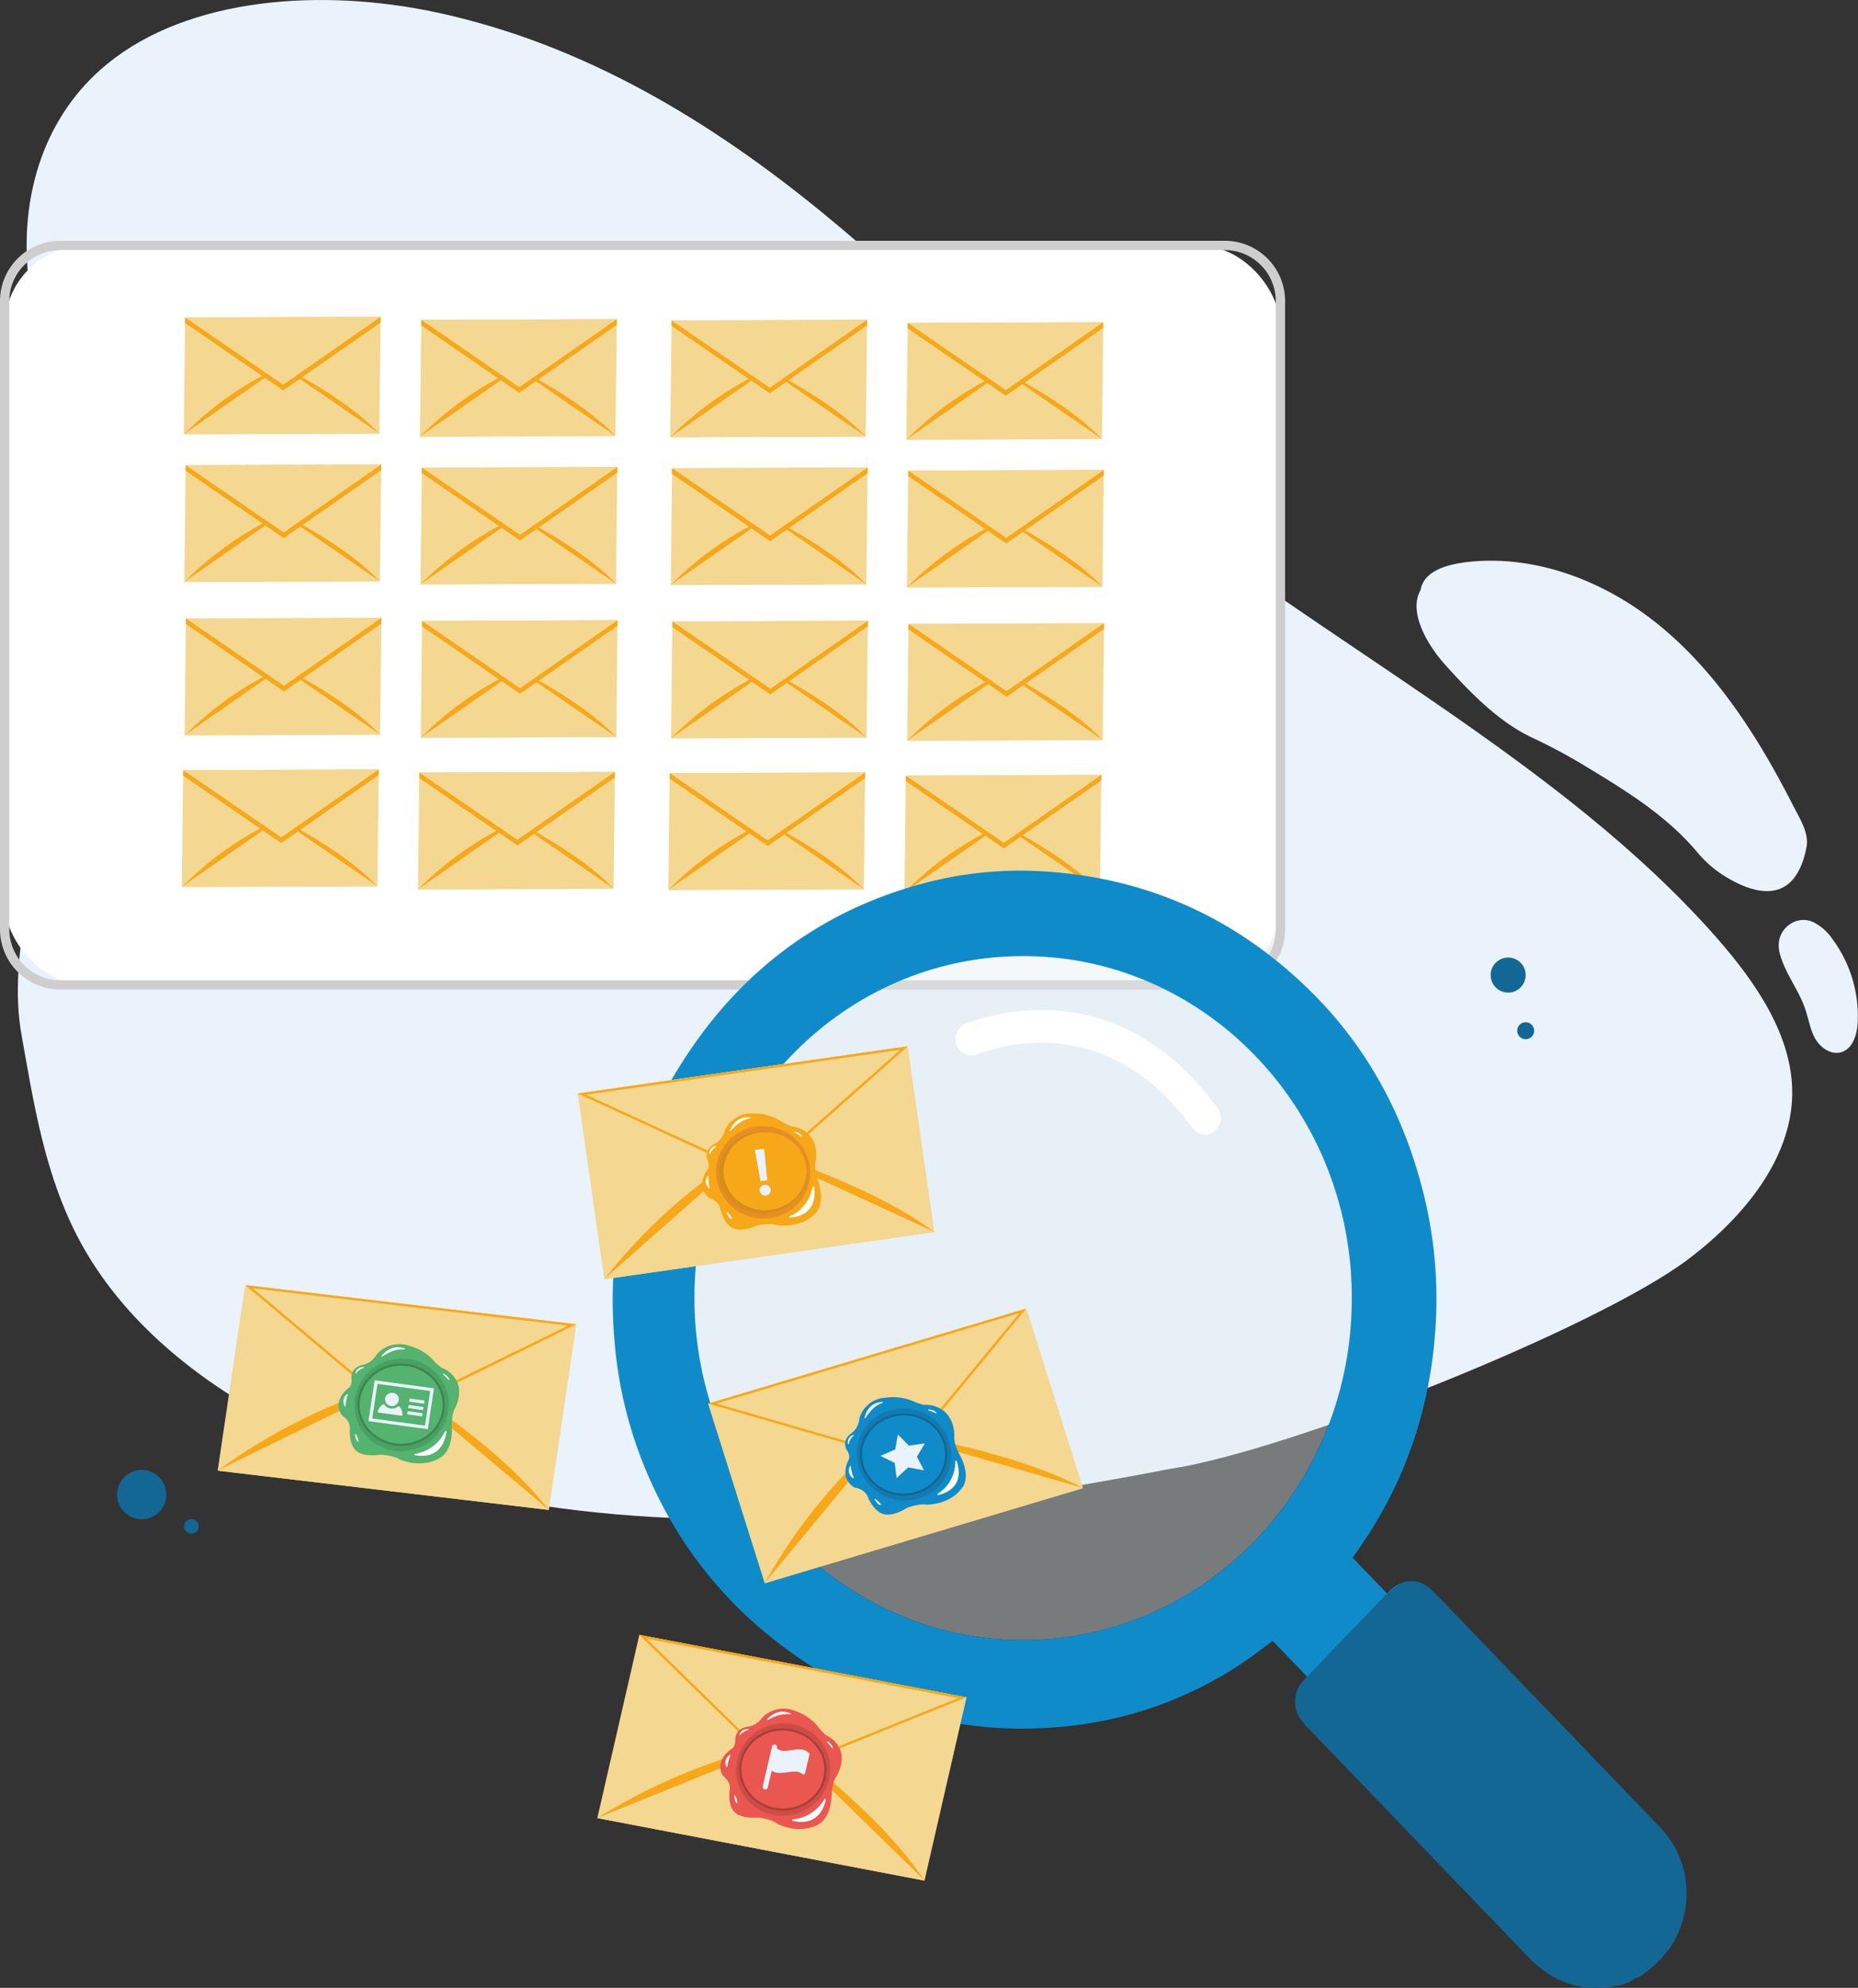 <svg xmlns="http://www.w3.org/2000/svg" xmlns:xlink="http://www.w3.org/1999/xlink" viewBox="0 0 543.11 581.08"><rect x="0" y="0" width="543.11" height="581.08" fill="#333333" stroke="none"/><defs><style>.cls-1{fill:none;}.cls-2{fill:#eaf2fb;}.cls-3{fill:#fff;}.cls-4{fill:#cecece;}.cls-5{fill:#136795;}.cls-6{fill:#f4d790;}.cls-7{fill:#f7a819;}.cls-8{clip-path:url(#clip-path);}.cls-9{clip-path:url(#clip-path-2);}.cls-10{clip-path:url(#clip-path-3);}.cls-11{clip-path:url(#clip-path-4);}.cls-12{clip-path:url(#clip-path-5);}.cls-13{clip-path:url(#clip-path-6);}.cls-14{clip-path:url(#clip-path-7);}.cls-15{clip-path:url(#clip-path-8);}.cls-16{clip-path:url(#clip-path-9);}.cls-17{clip-path:url(#clip-path-10);}.cls-18{clip-path:url(#clip-path-11);}.cls-19{clip-path:url(#clip-path-12);}.cls-20{clip-path:url(#clip-path-13);}.cls-21{clip-path:url(#clip-path-14);}.cls-22{clip-path:url(#clip-path-15);}.cls-23{clip-path:url(#clip-path-16);}.cls-24{fill:#e1ecef;opacity:0.39;}.cls-25{fill:#108bca;}.cls-26{fill:#1479af;}.cls-27{fill:#126693;}.cls-28{fill:#53b36f;}.cls-29{fill:#4a9f62;}.cls-30{fill:#3d8452;}.cls-31{fill:#e58e26;}.cls-32{fill:#d68d19;}.cls-33{fill:#ea5650;}.cls-34{fill:#cc4d46;}.cls-35{fill:#a63f38;}</style><clipPath id="clip-path"><polygon class="cls-1" points="122.75 127.66 123.15 93.51 180.3 93.31 179.9 127.46 122.75 127.66"/></clipPath><clipPath id="clip-path-2"><polygon class="cls-1" points="53.72 126.95 54.12 92.8 111.27 92.6 110.87 126.75 53.72 126.95"/></clipPath><clipPath id="clip-path-3"><polygon class="cls-1" points="122.91 170.85 123.31 136.7 180.46 136.5 180.06 170.65 122.91 170.85"/></clipPath><clipPath id="clip-path-4"><polygon class="cls-1" points="53.88 170.14 54.28 135.99 111.43 135.79 111.03 169.94 53.88 170.14"/></clipPath><clipPath id="clip-path-5"><polygon class="cls-1" points="122.99 215.66 123.39 181.51 180.53 181.31 180.13 215.46 122.99 215.66"/></clipPath><clipPath id="clip-path-6"><polygon class="cls-1" points="53.96 214.95 54.36 180.8 111.5 180.6 111.1 214.75 53.96 214.95"/></clipPath><clipPath id="clip-path-7"><polygon class="cls-1" points="122.19 259.99 122.59 225.84 179.74 225.64 179.34 259.79 122.19 259.99"/></clipPath><clipPath id="clip-path-8"><polygon class="cls-1" points="53.16 259.28 53.56 225.13 110.71 224.93 110.31 259.07 53.16 259.28"/></clipPath><clipPath id="clip-path-9"><polygon class="cls-1" points="264.94 128.54 265.35 94.39 322.49 94.19 322.09 128.34 264.94 128.54"/></clipPath><clipPath id="clip-path-10"><polygon class="cls-1" points="195.91 127.83 196.31 93.68 253.46 93.47 253.06 127.63 195.91 127.83"/></clipPath><clipPath id="clip-path-11"><polygon class="cls-1" points="265.1 171.72 265.5 137.57 322.65 137.37 322.25 171.52 265.1 171.72"/></clipPath><clipPath id="clip-path-12"><polygon class="cls-1" points="196.07 171.01 196.47 136.86 253.62 136.66 253.22 170.81 196.07 171.01"/></clipPath><clipPath id="clip-path-13"><polygon class="cls-1" points="265.18 216.53 265.58 182.38 322.73 182.18 322.32 216.33 265.18 216.53"/></clipPath><clipPath id="clip-path-14"><polygon class="cls-1" points="196.15 215.82 196.55 181.67 253.69 181.47 253.29 215.62 196.15 215.82"/></clipPath><clipPath id="clip-path-15"><polygon class="cls-1" points="264.38 260.86 264.79 226.71 321.93 226.51 321.53 260.66 264.38 260.86"/></clipPath><clipPath id="clip-path-16"><polygon class="cls-1" points="195.35 260.15 195.75 226 252.9 225.8 252.5 259.95 195.35 260.15"/></clipPath></defs><title>mail_9</title><g id="Livello_2" data-name="Livello 2"><g id="Livello_1-2" data-name="Livello 1"><path class="cls-2" d="M233.66,433.8c36.12.76,72.54,1,108.06-4.36s125.11-41.29,151.59-61.21c16.9-12.72,30.44-29.87,30.57-48.56.12-16.69-10.35-32.22-22.32-45.81C456.14,222.3,387.2,188.08,331.78,143.4c-32-25.84-59.54-55.16-91.35-81.2S171.3,13,127.6,3.63C94.47-3.47,55.37-1,31.28,18.74,12.77,33.91,6.46,56.64,8,77.93s10,41.8,17.39,62.28C41.6,185.26-2,256,6.27,302.4c3.66,20.56,6.88,41.5,17.15,60.53,23,42.59,78.65,68.85,135.09,77.21s113,2.81,183.21-10.7"/><rect class="cls-3" x="1.36" y="71.74" width="372.93" height="216.18" rx="23.93"/><path class="cls-4" d="M358,289.27H17.63A17.65,17.65,0,0,1,0,271.64V88A17.65,17.65,0,0,1,17.63,70.38H358A17.65,17.65,0,0,1,375.65,88V271.64A17.65,17.65,0,0,1,358,289.27ZM17.63,73.1A14.93,14.93,0,0,0,2.72,88V271.64a14.93,14.93,0,0,0,14.91,14.91H358a14.93,14.93,0,0,0,14.91-14.91V88A14.93,14.93,0,0,0,358,73.1Z"/><circle class="cls-5" cx="440.85" cy="285.03" r="5.12"/><circle class="cls-5" cx="445.97" cy="301.3" r="2.48"/><circle class="cls-5" cx="41.43" cy="436.89" r="7.2"/><circle class="cls-5" cx="55.94" cy="446.19" r="2.13"/><polygon class="cls-6" points="179.9 127.46 122.75 127.66 123.15 93.51 180.3 93.31 179.9 127.46"/><path class="cls-7" d="M122.75,127.66l28.51-19.87A95.36,95.36,0,0,0,122.75,127.66Z"/><path class="cls-7" d="M179.9,127.46l-28.64-19.67S169.69,116.61,179.9,127.46Z"/><polygon class="cls-6" points="151.26 107.79 179.9 127.46 122.75 127.66 151.26 107.79"/><g class="cls-8"><polygon class="cls-6" points="123.15 93.51 151.8 113.19 180.3 93.31 123.15 93.51"/><path class="cls-7" d="M180.3,93.31l-28.5,19.88L123.15,93.51l57.15-.2m4.35-1.37H180.3l-57.15.2-4.36,0,3.59,2.46L151,114.31l.77.53.77-.53,28.51-19.88,3.57-2.49Z"/></g><polygon class="cls-6" points="110.87 126.75 53.72 126.95 54.12 92.8 111.27 92.6 110.87 126.75"/><path class="cls-7" d="M53.72,127l28.51-19.88A95.51,95.51,0,0,0,53.72,127Z"/><path class="cls-7" d="M110.87,126.75,82.23,107.07S100.66,115.9,110.87,126.75Z"/><polygon class="cls-6" points="82.23 107.08 110.87 126.75 53.72 126.95 82.23 107.08"/><g class="cls-9"><polygon class="cls-6" points="54.12 92.8 82.77 112.48 111.27 92.6 54.12 92.8"/><path class="cls-7" d="M111.27,92.6l-28.5,19.88L54.12,92.8l57.15-.2m4.35-1.37h-4.35l-57.15.2-4.36,0,3.59,2.46L82,113.6l.77.53.77-.53,28.51-19.88,3.57-2.49Z"/></g><polygon class="cls-6" points="180.06 170.65 122.91 170.85 123.31 136.7 180.46 136.5 180.06 170.65"/><path class="cls-7" d="M122.91,170.85,151.41,151A95.54,95.54,0,0,0,122.91,170.85Z"/><path class="cls-7" d="M180.06,170.65,151.41,151S169.84,159.8,180.06,170.65Z"/><polygon class="cls-6" points="151.41 150.97 180.06 170.65 122.91 170.85 151.41 150.97"/><g class="cls-10"><polygon class="cls-6" points="123.31 136.7 151.95 156.38 180.46 136.5 123.31 136.7"/><path class="cls-7" d="M180.46,136.5,152,156.37,123.31,136.7l57.15-.2m4.35-1.38-4.36,0-57.14.2H119l3.59,2.47,28.64,19.68.78.53.77-.54,28.5-19.88,3.58-2.49Z"/></g><polygon class="cls-6" points="111.03 169.94 53.88 170.14 54.28 135.99 111.43 135.79 111.03 169.94"/><path class="cls-7" d="M53.88,170.14l28.5-19.88A95.54,95.54,0,0,0,53.88,170.14Z"/><path class="cls-7" d="M111,169.94,82.38,150.26S100.81,159.09,111,169.94Z"/><polygon class="cls-6" points="82.38 150.26 111.03 169.94 53.88 170.14 82.38 150.26"/><g class="cls-11"><polygon class="cls-6" points="54.28 135.99 82.92 155.66 111.43 135.79 54.28 135.99"/><path class="cls-7" d="M111.43,135.79,82.92,155.66,54.28,136l57.15-.2m4.35-1.38-4.36,0-57.14.2H49.92l3.59,2.47,28.64,19.67.78.54.77-.54,28.51-19.88,3.57-2.49Z"/></g><polygon class="cls-6" points="180.13 215.46 122.99 215.66 123.39 181.51 180.53 181.31 180.13 215.46"/><path class="cls-7" d="M123,215.66l28.5-19.88A95.41,95.41,0,0,0,123,215.66Z"/><path class="cls-7" d="M180.13,215.46l-28.64-19.68S169.92,204.61,180.13,215.46Z"/><polygon class="cls-6" points="151.49 195.78 180.13 215.46 122.99 215.66 151.49 195.78"/><g class="cls-12"><polygon class="cls-6" points="123.39 181.51 152.03 201.19 180.53 181.31 123.39 181.51"/><path class="cls-7" d="M180.53,181.31,152,201.19l-28.64-19.68,57.14-.2m4.35-1.38-4.35,0-57.15.2-4.35,0,3.59,2.46,28.64,19.68.78.53.77-.54,28.5-19.87,3.57-2.5Z"/></g><polygon class="cls-6" points="111.1 214.75 53.96 214.95 54.36 180.8 111.5 180.6 111.1 214.75"/><path class="cls-7" d="M54,215l28.5-19.88A95.41,95.41,0,0,0,54,215Z"/><path class="cls-7" d="M111.1,214.75,82.46,195.07S100.89,203.9,111.1,214.75Z"/><polygon class="cls-6" points="82.46 195.07 111.1 214.75 53.96 214.95 82.46 195.07"/><g class="cls-13"><polygon class="cls-6" points="54.36 180.8 83 200.48 111.5 180.6 54.36 180.8"/><path class="cls-7" d="M111.5,180.6,83,200.48,54.36,180.8l57.14-.2m4.35-1.38-4.35,0-57.15.2-4.35,0,3.59,2.46L82.23,201.6l.78.53.77-.54,28.5-19.88,3.57-2.49Z"/></g><polygon class="cls-6" points="179.34 259.79 122.19 259.99 122.59 225.84 179.74 225.64 179.34 259.79"/><path class="cls-7" d="M122.19,260l28.51-19.88A95.51,95.51,0,0,0,122.19,260Z"/><path class="cls-7" d="M179.34,259.79,150.7,240.11S169.13,248.94,179.34,259.79Z"/><polygon class="cls-6" points="150.7 240.11 179.34 259.79 122.19 259.99 150.7 240.11"/><g class="cls-14"><polygon class="cls-6" points="122.59 225.84 151.24 245.51 179.74 225.64 122.59 225.84"/><path class="cls-7" d="M179.74,225.64l-28.5,19.87-28.65-19.67,57.15-.2m4.35-1.38-4.35,0-57.15.2h-4.36l3.59,2.47,28.65,19.68.77.53.77-.54,28.51-19.88,3.57-2.49Z"/></g><polygon class="cls-6" points="110.31 259.07 53.16 259.28 53.56 225.13 110.71 224.93 110.31 259.07"/><path class="cls-7" d="M53.16,259.28,81.67,239.4A95.51,95.51,0,0,0,53.16,259.28Z"/><path class="cls-7" d="M110.31,259.08,81.67,239.4S100.1,248.22,110.31,259.08Z"/><polygon class="cls-6" points="81.67 239.4 110.31 259.07 53.16 259.28 81.67 239.4"/><g class="cls-15"><polygon class="cls-6" points="53.56 225.13 82.21 244.8 110.71 224.93 53.56 225.13"/><path class="cls-7" d="M110.71,224.92,82.21,244.8,53.56,225.13l57.15-.21m4.35-1.37h-4.35l-57.15.21H49.21l3.58,2.47,28.65,19.67.77.54.77-.54L111.49,226l3.57-2.49Z"/></g><polygon class="cls-6" points="322.09 128.34 264.94 128.54 265.35 94.39 322.49 94.19 322.09 128.34"/><path class="cls-7" d="M264.94,128.54l28.51-19.88A95.51,95.51,0,0,0,264.94,128.54Z"/><path class="cls-7" d="M322.09,128.34l-28.64-19.68S311.88,117.49,322.09,128.34Z"/><polygon class="cls-6" points="293.45 108.66 322.09 128.34 264.94 128.54 293.45 108.66"/><g class="cls-16"><polygon class="cls-6" points="265.35 94.39 293.99 114.06 322.49 94.19 265.35 94.39"/><path class="cls-7" d="M322.49,94.19,294,114.06,265.34,94.39l57.15-.2m4.35-1.38-4.35,0-57.15.2H261l3.58,2.47,28.65,19.68.77.53.78-.54,28.5-19.88,3.57-2.49Z"/></g><polygon class="cls-6" points="253.06 127.63 195.91 127.83 196.31 93.68 253.46 93.47 253.06 127.63"/><path class="cls-7" d="M195.91,127.83,224.42,108A95.51,95.51,0,0,0,195.91,127.83Z"/><path class="cls-7" d="M253.06,127.63,224.42,108S242.85,116.77,253.06,127.63Z"/><polygon class="cls-6" points="224.42 107.95 253.06 127.63 195.91 127.83 224.42 107.95"/><g class="cls-17"><polygon class="cls-6" points="196.31 93.68 224.96 113.35 253.46 93.47 196.31 93.68"/><path class="cls-7" d="M253.46,93.48,225,113.35,196.32,93.68l57.14-.2m4.35-1.38-4.35,0-57.15.2H192l3.59,2.47,28.64,19.67.77.54.78-.54,28.5-19.88,3.57-2.49Z"/></g><polygon class="cls-6" points="322.25 171.52 265.1 171.72 265.5 137.57 322.65 137.37 322.25 171.52"/><path class="cls-7" d="M265.1,171.72l28.5-19.88A95.54,95.54,0,0,0,265.1,171.72Z"/><path class="cls-7" d="M322.25,171.52,293.6,151.84S312,160.67,322.25,171.52Z"/><polygon class="cls-6" points="293.6 151.84 322.25 171.52 265.1 171.72 293.6 151.84"/><g class="cls-18"><polygon class="cls-6" points="265.5 137.57 294.14 157.25 322.65 137.37 265.5 137.57"/><path class="cls-7" d="M322.65,137.37l-28.51,19.88L265.5,137.57l57.15-.2M327,136l-4.36,0-57.14.2-4.36,0,3.59,2.46,28.64,19.68.78.53.77-.54,28.51-19.87L327,136Z"/></g><polygon class="cls-6" points="253.22 170.81 196.07 171.01 196.47 136.86 253.62 136.66 253.22 170.81"/><path class="cls-7" d="M196.07,171l28.5-19.88A95.54,95.54,0,0,0,196.07,171Z"/><path class="cls-7" d="M253.22,170.81l-28.65-19.68S243,160,253.22,170.81Z"/><polygon class="cls-6" points="224.57 151.13 253.22 170.81 196.07 171.01 224.57 151.13"/><g class="cls-19"><polygon class="cls-6" points="196.47 136.86 225.12 156.54 253.62 136.66 196.47 136.86"/><path class="cls-7" d="M253.62,136.66l-28.5,19.88-28.65-19.68,57.15-.2m4.35-1.38-4.36,0-57.14.2-4.36,0L195.7,138l28.64,19.68.78.53.77-.54,28.51-19.88,3.57-2.49Z"/></g><polygon class="cls-6" points="322.32 216.33 265.18 216.53 265.58 182.38 322.73 182.18 322.32 216.33"/><path class="cls-7" d="M265.18,216.53l28.5-19.87A95.25,95.25,0,0,0,265.18,216.53Z"/><path class="cls-7" d="M322.32,216.33l-28.64-19.67S312.11,205.48,322.32,216.33Z"/><polygon class="cls-6" points="293.68 196.66 322.32 216.33 265.18 216.53 293.68 196.66"/><g class="cls-20"><polygon class="cls-6" points="265.58 182.38 294.22 202.06 322.73 182.18 265.58 182.38"/><path class="cls-7" d="M322.72,182.18l-28.5,19.88-28.64-19.68,57.14-.2m4.35-1.37h-4.35l-57.15.2-4.35,0,3.59,2.47,28.64,19.67.78.54.77-.54,28.5-19.88,3.57-2.49Z"/></g><polygon class="cls-6" points="253.29 215.62 196.15 215.82 196.55 181.67 253.69 181.47 253.29 215.62"/><path class="cls-7" d="M196.15,215.82,224.65,196A95.25,95.25,0,0,0,196.15,215.82Z"/><path class="cls-7" d="M253.29,215.62,224.65,196S243.08,204.77,253.29,215.62Z"/><polygon class="cls-6" points="224.65 195.95 253.29 215.62 196.15 215.82 224.65 195.95"/><g class="cls-21"><polygon class="cls-6" points="196.55 181.67 225.19 201.35 253.69 181.47 196.55 181.67"/><path class="cls-7" d="M253.7,181.47l-28.51,19.88-28.64-19.68,57.15-.2M258,180.1h-4.35l-57.15.2-4.35,0,3.59,2.46,28.64,19.68.78.53.77-.53,28.5-19.88L258,180.1Z"/></g><polygon class="cls-6" points="321.53 260.66 264.38 260.86 264.79 226.71 321.93 226.51 321.53 260.66"/><path class="cls-7" d="M264.38,260.86,292.89,241A95.51,95.51,0,0,0,264.38,260.86Z"/><path class="cls-7" d="M321.53,260.66,292.89,241S311.32,249.81,321.53,260.66Z"/><polygon class="cls-6" points="292.89 240.98 321.53 260.66 264.38 260.86 292.89 240.98"/><g class="cls-22"><polygon class="cls-6" points="264.79 226.71 293.43 246.39 321.93 226.51 264.79 226.71"/><path class="cls-7" d="M321.93,226.51l-28.5,19.88-28.65-19.68,57.15-.2m4.35-1.38-4.35,0-57.15.2-4.35,0,3.58,2.46,28.65,19.68.77.53.78-.54,28.5-19.88,3.57-2.49Z"/></g><polygon class="cls-6" points="252.5 259.95 195.35 260.15 195.75 226 252.9 225.8 252.5 259.95"/><path class="cls-7" d="M195.35,260.15l28.51-19.88A95.51,95.51,0,0,0,195.35,260.15Z"/><path class="cls-7" d="M252.5,260l-28.64-19.68S242.29,249.1,252.5,260Z"/><polygon class="cls-6" points="223.86 240.27 252.5 259.95 195.35 260.15 223.86 240.27"/><g class="cls-23"><polygon class="cls-6" points="195.75 226 224.4 245.68 252.9 225.8 195.75 226"/><path class="cls-7" d="M252.9,225.8l-28.5,19.88L195.76,226l57.14-.2m4.35-1.38-4.35,0-57.15.2H191.4l3.59,2.47,28.64,19.68.77.53.78-.54,28.5-19.88,3.57-2.49Z"/></g><path class="cls-5" d="M493,553.54a27.57,27.57,0,0,0-7.73-19.37c-19.48-20.27-42.54-44.27-65.85-68.51a15.73,15.73,0,0,0-1.92-1.74,8.46,8.46,0,0,0-5-1.74h0a8.44,8.44,0,0,0-5.06,1.79,16.66,16.66,0,0,0-2,1.81c-6.73,7-13.95,14.5-23.41,24.35a20,20,0,0,0-1.4,1.59,9,9,0,0,0-.19,11.22,17.2,17.2,0,0,0,1.56,1.81l29.23,30.41L447,572.33c5.58,5.81,12.12,8.75,19.45,8.75a28.18,28.18,0,0,0,3-.16l.22,0c2.42-.26,5.59-.6,8.36-2.69a5.64,5.64,0,0,0,2.91-1.62,29.88,29.88,0,0,0,8.69-9.68A28.35,28.35,0,0,0,493,553.69v-.15Z"/><path class="cls-24" d="M300.92,279.5c-54.52-1-97.36,44.53-97.9,98.82-.55,55.66,42.57,101,95.82,101.09s96.32-44.57,96.32-100C395.28,325.12,353.37,280.46,300.92,279.5Z"/><path class="cls-25" d="M406.73,464.62c-.39.35-.76.72-1.06,1l3.2-2.49A10.09,10.09,0,0,0,406.73,464.62Z"/><path class="cls-25" d="M372,479.64c3.42,3.56,6.74,7,10.09,10.49l23.36-24.3-10.08-10.49c.12-.17.31-.46.52-.75,14.91-20.58,22.77-43.8,23.88-69.49a127.07,127.07,0,0,0-3.84-36.91c-5.79-22.84-16.68-42.66-33.24-58.84-21.84-21.36-47.9-32.86-77.84-34.64a109.73,109.73,0,0,0-35.28,3.6c-29.56,8-52.87,25.3-69.8,51.64-16.67,25.93-23.19,54.58-19.8,85.61a123.43,123.43,0,0,0,11.39,39.93,121.65,121.65,0,0,0,34,43.08c27.31,21.94,58.18,30.43,92.34,25.29a112.18,112.18,0,0,0,50.68-21.48C369.68,481.42,371,480.43,372,479.64Zm-73.15-.23C245.59,479.34,202.47,434,203,378.32c.54-54.29,43.38-99.82,97.9-98.82,52.45,1,94.36,45.62,94.24,100C395.16,434.84,352.19,479.47,298.84,479.41Z"/><path class="cls-3" d="M354.87,330.83a4.47,4.47,0,0,1-6.25-1.08c-6.14-8.41-13.09-14.77-20.7-18.93a48.48,48.48,0,0,0-22.22-6,55.92,55.92,0,0,0-20.3,3.43,4.51,4.51,0,0,1-5.61-2.34h0a4.84,4.84,0,0,1,2.54-6.65,64.4,64.4,0,0,1,23.15-4,57.31,57.31,0,0,1,26.45,6.93c8.91,4.82,17,12.13,24,21.76a4.89,4.89,0,0,1-1.06,6.83Z"/><polygon class="cls-6" points="316.57 435.01 223.53 462.81 206.98 410.3 300.03 382.5 316.57 435.01"/><path class="cls-7" d="M223.53,462.81,260,418.64A156.49,156.49,0,0,0,223.53,462.81Z"/><path class="cls-7" d="M316.58,435,260,418.64S294.46,423.3,316.58,435Z"/><polygon class="cls-6" points="259.98 418.64 316.57 435.01 223.53 462.81 259.98 418.64"/><polygon class="cls-6" points="206.98 410.3 263.58 426.66 300.03 382.5 206.98 410.3"/><path class="cls-7" d="M209.43,410.29,298,383.82l-34.7,42.05-53.89-15.58m-2.45,0,56.6,16.36L300,382.5l-93,27.8Z"/><path class="cls-25" d="M251.07,415.46a5.77,5.77,0,0,1-2.1,3.44s-3.28,2-1.29,5.21c0,0,1.07,1.64.27,2.83,0,0-2.76,5.07,1.79,7.88,0,0,3.13.37,4,2.9,0,0,2.1,5.44,6.09,5,0,0,1.94.13,5.41-2,0,0,3.51-1.27,5.64-.88,0,0,6.53.11,10.14-4.64,0,0,3.08-2.84-.27-9.53,0,0-2-3.35-1.8-5.78,0,0,.33-5.35-3.74-7.92a8.73,8.73,0,0,0-5.09-1.3,17,17,0,0,1-3.42-1.17,15.18,15.18,0,0,0-7.31-1l-1,.11a8.4,8.4,0,0,0-6.38,4.1A7,7,0,0,0,251.07,415.46Z"/><ellipse class="cls-26" cx="264.28" cy="425.13" rx="13.43" ry="13.84" transform="translate(-227.29 519.7) rotate(-69.02)"/><ellipse class="cls-27" cx="264.16" cy="425.17" rx="12.77" ry="12.01" transform="translate(-16.14 10.46) rotate(-2.2)"/><ellipse class="cls-25" cx="264.16" cy="425.17" rx="12.13" ry="11.41" transform="translate(-16.14 10.46) rotate(-2.2)"/><path class="cls-3" d="M253,414.52c.76-1.27,2.45-3.63,4.93-4.41a.13.13,0,0,0-.05-.26c-1.47,0-4.19.67-5.15,4.57A.15.15,0,0,0,253,414.52Z"/><path class="cls-3" d="M248.11,422.05a4,4,0,0,1,1.36-2.32.13.13,0,0,0-.15-.22,2.27,2.27,0,0,0-1.48,2.54A.14.14,0,0,0,248.11,422.05Z"/><path class="cls-3" d="M249.54,431.9a12,12,0,0,1-.86-3.31.12.12,0,0,0-.23,0,2.65,2.65,0,0,0,.9,3.49A.12.12,0,0,0,249.54,431.9Z"/><path class="cls-3" d="M274.14,436.65a11.09,11.09,0,0,0,5.1-9.44.22.22,0,0,1,.43-.07c.83,2.5,1.8,8.1-5.35,9.87A.2.2,0,0,1,274.14,436.65Z"/><path class="cls-3" d="M255.69,438.32c.35.58,1.13,1.73,1.76,1.61a.11.11,0,0,0,.07-.17,8.66,8.66,0,0,0-1.67-1.58A.11.11,0,0,0,255.69,438.32Z"/><path class="cls-3" d="M271.38,412.24c.55.19,1.58.58,2.24.9.11.05.21-.08.13-.16a3,3,0,0,0-2.34-.94A.1.1,0,0,0,271.38,412.24Z"/><polygon class="cls-2" points="262.47 419.33 265.67 422.59 270.34 421.94 268.02 425.83 270.1 429.81 265.47 428.95 262.08 432.06 261.54 427.64 257.36 425.58 261.66 423.71 262.47 419.33"/><polygon class="cls-6" points="160.43 441.38 63.62 429.9 71.66 375.64 168.47 387.11 160.43 441.38"/><path class="cls-7" d="M63.62,429.9l52.55-25.75A167.06,167.06,0,0,0,63.62,429.9Z"/><path class="cls-7" d="M160.43,441.37l-44.26-37.22S145.47,422,160.43,441.37Z"/><polygon class="cls-6" points="116.17 404.15 160.43 441.38 63.62 429.9 116.17 404.15"/><polygon class="cls-6" points="71.66 375.64 115.92 412.86 168.47 387.11 71.66 375.64"/><path class="cls-7" d="M73.89,376.59l92.16,10.92L116,412,73.89,376.59m-2.23-.95,44.26,37.22,52.54-25.75-96.8-11.47Z"/><path class="cls-28" d="M109.63,396.64a6.18,6.18,0,0,1-3.41,2.3s-3.88.55-3.47,4.23c0,0,.26,1.91-1,2.68,0,0-4.73,3.51-1.83,7.86,0,0,2.68,1.57,2.32,4.21,0,0-.48,5.77,3.34,7,0,0,1.7.88,5.8.3,0,0,3.75.23,5.52,1.42,0,0,5.89,2.68,11.25-.22,0,0,4-1.36,3.95-8.76,0,0-.34-3.84.9-6,0,0,2.65-4.73.09-8.68a8.4,8.4,0,0,0-4.07-3.19,15.88,15.88,0,0,1-2.59-2.41,14.5,14.5,0,0,0-6.21-3.8l-.92-.28a8.74,8.74,0,0,0-7.6,1.21A7.53,7.53,0,0,0,109.63,396.64Z"/><ellipse class="cls-29" cx="117.39" cy="410.65" rx="13.78" ry="13.5" transform="translate(-102.62 44.58) rotate(-15.05)"/><ellipse class="cls-30" cx="117.27" cy="410.63" rx="12.01" ry="12.77" transform="translate(-295.58 519.85) rotate(-88.88)"/><ellipse class="cls-28" cx="117.27" cy="410.63" rx="11.41" ry="12.13" transform="translate(-295.58 519.85) rotate(-88.88)"/><path class="cls-3" d="M111.75,396.53c1.25-.85,3.83-2.33,6.42-2.06a.14.14,0,0,0,.08-.26c-1.36-.55-4.11-1-6.7,2.12A.14.14,0,0,0,111.75,396.53Z"/><path class="cls-3" d="M104.05,401.46a4.29,4.29,0,0,1,2.26-1.57.13.13,0,0,0,0-.25,2.39,2.39,0,0,0-2.46,1.71A.14.14,0,0,0,104.05,401.46Z"/><path class="cls-3" d="M101,411a12,12,0,0,1,.67-3.35.12.12,0,0,0-.19-.13,2.64,2.64,0,0,0-.71,3.52A.12.12,0,0,0,101,411Z"/><path class="cls-3" d="M121.29,425a11.73,11.73,0,0,0,8.79-6.57.22.22,0,0,1,.42.11c-.34,2.6-1.92,8.08-9.2,6.86A.2.2,0,0,1,121.29,425Z"/><path class="cls-3" d="M103.79,419.25c.06.66.27,2,.9,2.15a.11.11,0,0,0,.13-.12,8.28,8.28,0,0,0-.83-2.1A.11.11,0,0,0,103.79,419.25Z"/><path class="cls-3" d="M129.52,401.73a22.55,22.55,0,0,1,1.63,1.7c.08.09.23,0,.19-.09a2.8,2.8,0,0,0-1.71-1.78A.1.1,0,0,0,129.52,401.73Z"/><path class="cls-2" d="M125.05,417.78l-17.35-2.35,1.81-11.95,17.35,2.36Zm-16.24-3.13,15.41,2.09,1.53-10.12-15.41-2.09Z"/><ellipse class="cls-2" cx="114.59" cy="409.06" rx="1.9" ry="2.03" transform="translate(-296.83 514.89) rotate(-88.78)"/><path class="cls-2" d="M114.31,411a2.09,2.09,0,0,0,1.62-.47,3.81,3.81,0,0,0-1.47-.53,4,4,0,0,0-1.58.12A2.06,2.06,0,0,0,114.31,411Z"/><path class="cls-2" d="M116.55,411a2.94,2.94,0,0,1-2.36.73,2.86,2.86,0,0,1-2-1.33,3.42,3.42,0,0,0-1.81,2.48l7.23,1A3.3,3.3,0,0,0,116.55,411Z"/><polygon class="cls-2" points="123.94 410.32 119.59 409.73 119.73 408.82 124.08 409.41 123.94 410.32"/><polygon class="cls-2" points="123.66 412.2 119.31 411.61 119.44 410.7 123.8 411.29 123.66 412.2"/><polygon class="cls-2" points="123.38 414.03 119.03 413.44 119.17 412.52 123.52 413.12 123.38 414.03"/><rect class="cls-6" x="172.28" y="312.45" width="97.45" height="54.86" transform="translate(-45.91 34.73) rotate(-8.14)"/><path class="cls-7" d="M176.65,373.93l43.23-38.27A160.61,160.61,0,0,0,176.65,373.93Z"/><path class="cls-7" d="M273.12,360.13l-53.24-24.47S253.19,345.32,273.12,360.13Z"/><polygon class="cls-6" points="219.88 335.66 273.12 360.13 176.65 373.94 219.88 335.66"/><polygon class="cls-6" points="168.89 319.63 222.13 344.11 265.36 305.83 168.89 319.63"/><path class="cls-7" d="M171.31,320l91.84-13.14L222,343.28,171.31,320m-2.42-.35,53.24,24.48,43.23-38.28-96.47,13.8Z"/><path class="cls-7" d="M211.6,331.21A6,6,0,0,1,209,334.3s-3.57,1.52-2.13,4.95c0,0,.79,1.78-.2,2.84,0,0-3.55,4.6.49,8,0,0,3,.83,3.43,3.46,0,0,1.19,5.67,5.2,5.84,0,0,1.89.41,5.67-1.2,0,0,3.68-.74,5.73-.05,0,0,6.43,1.07,10.76-3.1,0,0,3.52-2.34,1.3-9.45,0,0-1.42-3.6-.84-6,0,0,1.21-5.23-2.39-8.37a8.69,8.69,0,0,0-4.83-2,16.12,16.12,0,0,1-3.18-1.66,15,15,0,0,0-7.06-2.06l-1,0a8.58,8.58,0,0,0-7,3.11A7.25,7.25,0,0,0,211.6,331.21Z"/><ellipse class="cls-31" cx="223.07" cy="342.7" rx="13.5" ry="13.78" transform="translate(-164.09 474.26) rotate(-75.71)"/><ellipse class="cls-32" cx="222.94" cy="342.71" rx="12.77" ry="12.01" transform="translate(-6.18 4.1) rotate(-1.04)"/><ellipse class="cls-7" cx="222.94" cy="342.71" rx="12.13" ry="11.41" transform="matrix(1, -0.02, 0.02, 1, -6.18, 4.1)"/><path class="cls-3" d="M213.61,330.55c1-1.14,3-3.22,5.59-3.63a.14.14,0,0,0,0-.27c-1.46-.17-4.25.05-5.84,3.77A.14.14,0,0,0,213.61,330.55Z"/><path class="cls-3" d="M207.6,337.28a4.14,4.14,0,0,1,1.73-2.1c.13-.08,0-.27-.12-.23a2.3,2.3,0,0,0-1.87,2.29A.13.13,0,0,0,207.6,337.28Z"/><path class="cls-3" d="M207.4,347.22a12.58,12.58,0,0,1-.31-3.4.12.12,0,0,0-.22-.08,2.63,2.63,0,0,0,.32,3.58C207.28,347.4,207.43,347.33,207.4,347.22Z"/><path class="cls-3" d="M230.93,355.52a11.29,11.29,0,0,0,6.58-8.58.23.23,0,0,1,.44,0c.41,2.59.46,8.27-6.9,9A.21.21,0,0,1,230.93,355.52Z"/><path class="cls-3" d="M212.43,354.47c.25.62.84,1.88,1.48,1.84a.1.1,0,0,0,.09-.15,8.67,8.67,0,0,0-1.39-1.81A.11.11,0,0,0,212.43,354.47Z"/><path class="cls-3" d="M232.2,331c.5.28,1.46.81,2.06,1.22.1.07.22-.05.15-.14a2.89,2.89,0,0,0-2.15-1.27A.1.1,0,0,0,232.2,331Z"/><path class="cls-2" d="M222.08,348.13a1.48,1.48,0,0,1,1.38-1.74,1.54,1.54,0,0,1,1.81,1.34,1.51,1.51,0,0,1-1.4,1.74A1.56,1.56,0,0,1,222.08,348.13Zm.24-2.86-1.68-9.13,2.72-.35.91,9.24Z"/><polygon class="cls-6" points="270.24 549.74 174.6 531.46 186.88 477.92 282.52 496.19 270.24 549.74"/><path class="cls-7" d="M174.6,531.46l54.43-22A168.53,168.53,0,0,0,174.6,531.46Z"/><path class="cls-7" d="M270.24,549.74,229,509.49S256.85,529.36,270.24,549.74Z"/><polygon class="cls-6" points="229.03 509.49 270.24 549.74 174.6 531.46 229.03 509.49"/><polygon class="cls-6" points="186.88 477.92 228.1 518.16 282.52 496.19 186.88 477.92"/><path class="cls-7" d="M189,479l91,17.4-51.81,20.92L189,479m-2.16-1.12,41.22,40.25,54.42-22-95.64-18.28Z"/><path class="cls-33" d="M222.31,502.73a6.27,6.27,0,0,1-3.59,2s-3.9.27-3.78,4c0,0,.1,1.93-1.22,2.6,0,0-5,3.17-2.44,7.72,0,0,2.56,1.76,2,4.36,0,0-.93,5.72,2.78,7.17,0,0,1.63,1,5.76.71,0,0,3.72.5,5.39,1.81,0,0,5.66,3.09,11.24.58,0,0,4.15-1.07,4.62-8.46,0,0,0-3.85,1.37-5.89,0,0,3-4.53.77-8.65a8.25,8.25,0,0,0-3.8-3.47,15.58,15.58,0,0,1-2.4-2.59,14.29,14.29,0,0,0-5.89-4.22l-.89-.35a8.8,8.8,0,0,0-7.68.67A7.73,7.73,0,0,0,222.31,502.73Z"/><ellipse class="cls-34" cx="228.95" cy="517.25" rx="13.81" ry="13.47" transform="translate(-156.17 102.94) rotate(-19.03)"/><ellipse class="cls-35" cx="228.82" cy="517.22" rx="12.01" ry="12.77" transform="translate(-294.91 730.72) rotate(-88.31)"/><ellipse class="cls-33" cx="228.82" cy="517.22" rx="11.41" ry="12.13" transform="translate(-294.91 730.72) rotate(-88.31)"/><path class="cls-3" d="M224.43,502.77c1.32-.76,4-2.06,6.57-1.6a.14.14,0,0,0,.09-.26c-1.31-.63-4-1.33-6.84,1.65A.14.14,0,0,0,224.43,502.77Z"/><path class="cls-3" d="M216.37,507.14a4.35,4.35,0,0,1,2.37-1.41.13.13,0,0,0,0-.25,2.41,2.41,0,0,0-2.59,1.54C216.07,507.16,216.27,507.26,216.37,507.14Z"/><path class="cls-3" d="M212.59,516.42a12.49,12.49,0,0,1,.94-3.29.12.12,0,0,0-.18-.15,2.65,2.65,0,0,0-1,3.46A.12.12,0,0,0,212.59,516.42Z"/><path class="cls-3" d="M231.71,531.84a11.89,11.89,0,0,0,9.28-5.92.22.22,0,0,1,.41.14c-.55,2.56-2.55,7.91-9.72,6.19A.21.21,0,0,1,231.71,531.84Z"/><path class="cls-3" d="M214.7,524.86c0,.67.11,2,.73,2.22a.11.11,0,0,0,.14-.12,7.52,7.52,0,0,0-.66-2.15A.11.11,0,0,0,214.7,524.86Z"/><path class="cls-3" d="M241.74,509.21a23.28,23.28,0,0,1,1.5,1.81.1.1,0,0,0,.19-.08,2.75,2.75,0,0,0-1.57-1.89A.1.1,0,0,0,241.74,509.21Z"/><path class="cls-2" d="M235,511.53l.58.26a3.42,3.42,0,0,1,.91.69.46.46,0,0,1,.11.47c-.15.62-.29,1.25-.44,1.87-.26,1.14-.53,2.29-.8,3.43a.82.82,0,0,1-.1.26.45.45,0,0,1-.64.09c-.24-.14-.47-.31-.73-.43a3.58,3.58,0,0,0-1.88-.32c-.83.06-1.66.18-2.48.29a11.62,11.62,0,0,1-1.95.13,3.7,3.7,0,0,1-1.95-.63l-.09-.06,0,.17c-.36,1.57-.73,3.15-1.1,4.72a.72.72,0,0,1-.71.62.71.71,0,0,1-.76-.75.91.91,0,0,1,0-.23l2.67-11.49a.75.75,0,0,1,.54-.63.73.73,0,0,1,.95.79.43.43,0,0,0,0,.05c-.06.3-.06.3.22.47a3.93,3.93,0,0,0,2.37.5c.89-.08,1.76-.22,2.64-.33a7.65,7.65,0,0,1,1.91-.07h.06Z"/><path class="cls-2" d="M528.05,247.7c.83-4.26-2-8.42-3.94-12.29-10.26-20.11-22.69-39.69-40.41-53.68C469,170.12,450,162.61,431,164.09c-10.6.83-15,4-15.76,8.39-3.61,6.36,1.82,15.9,7.33,22,7.35,8.15,15.77,16.76,25.45,21.22a163.07,163.07,0,0,1,16.35,8.85c11.61,7,23,14.19,31.63,24.42a33.87,33.87,0,0,0,7.35,6.64C510.9,260.52,524.42,266.3,528.05,247.7Z"/><path class="cls-2" d="M523.47,270"/><path class="cls-2" d="M520.32,279c1.52,5.47,5.19,10,7.16,15.38,1.11,3,1.52,6.22,3,9s4.69,5.1,7.73,4.2c3.37-1,4.61-5.11,4.8-8.61a37.74,37.74,0,0,0-7.42-24.53,14.81,14.81,0,0,0-5.31-4.77,6.84,6.84,0,0,0-6.85.36S518.56,272.65,520.32,279Z"/><path class="cls-2" d="M530,293.33c-3.86-3.05-6.27-7.6-7.88-12.26"/></g></g></svg>